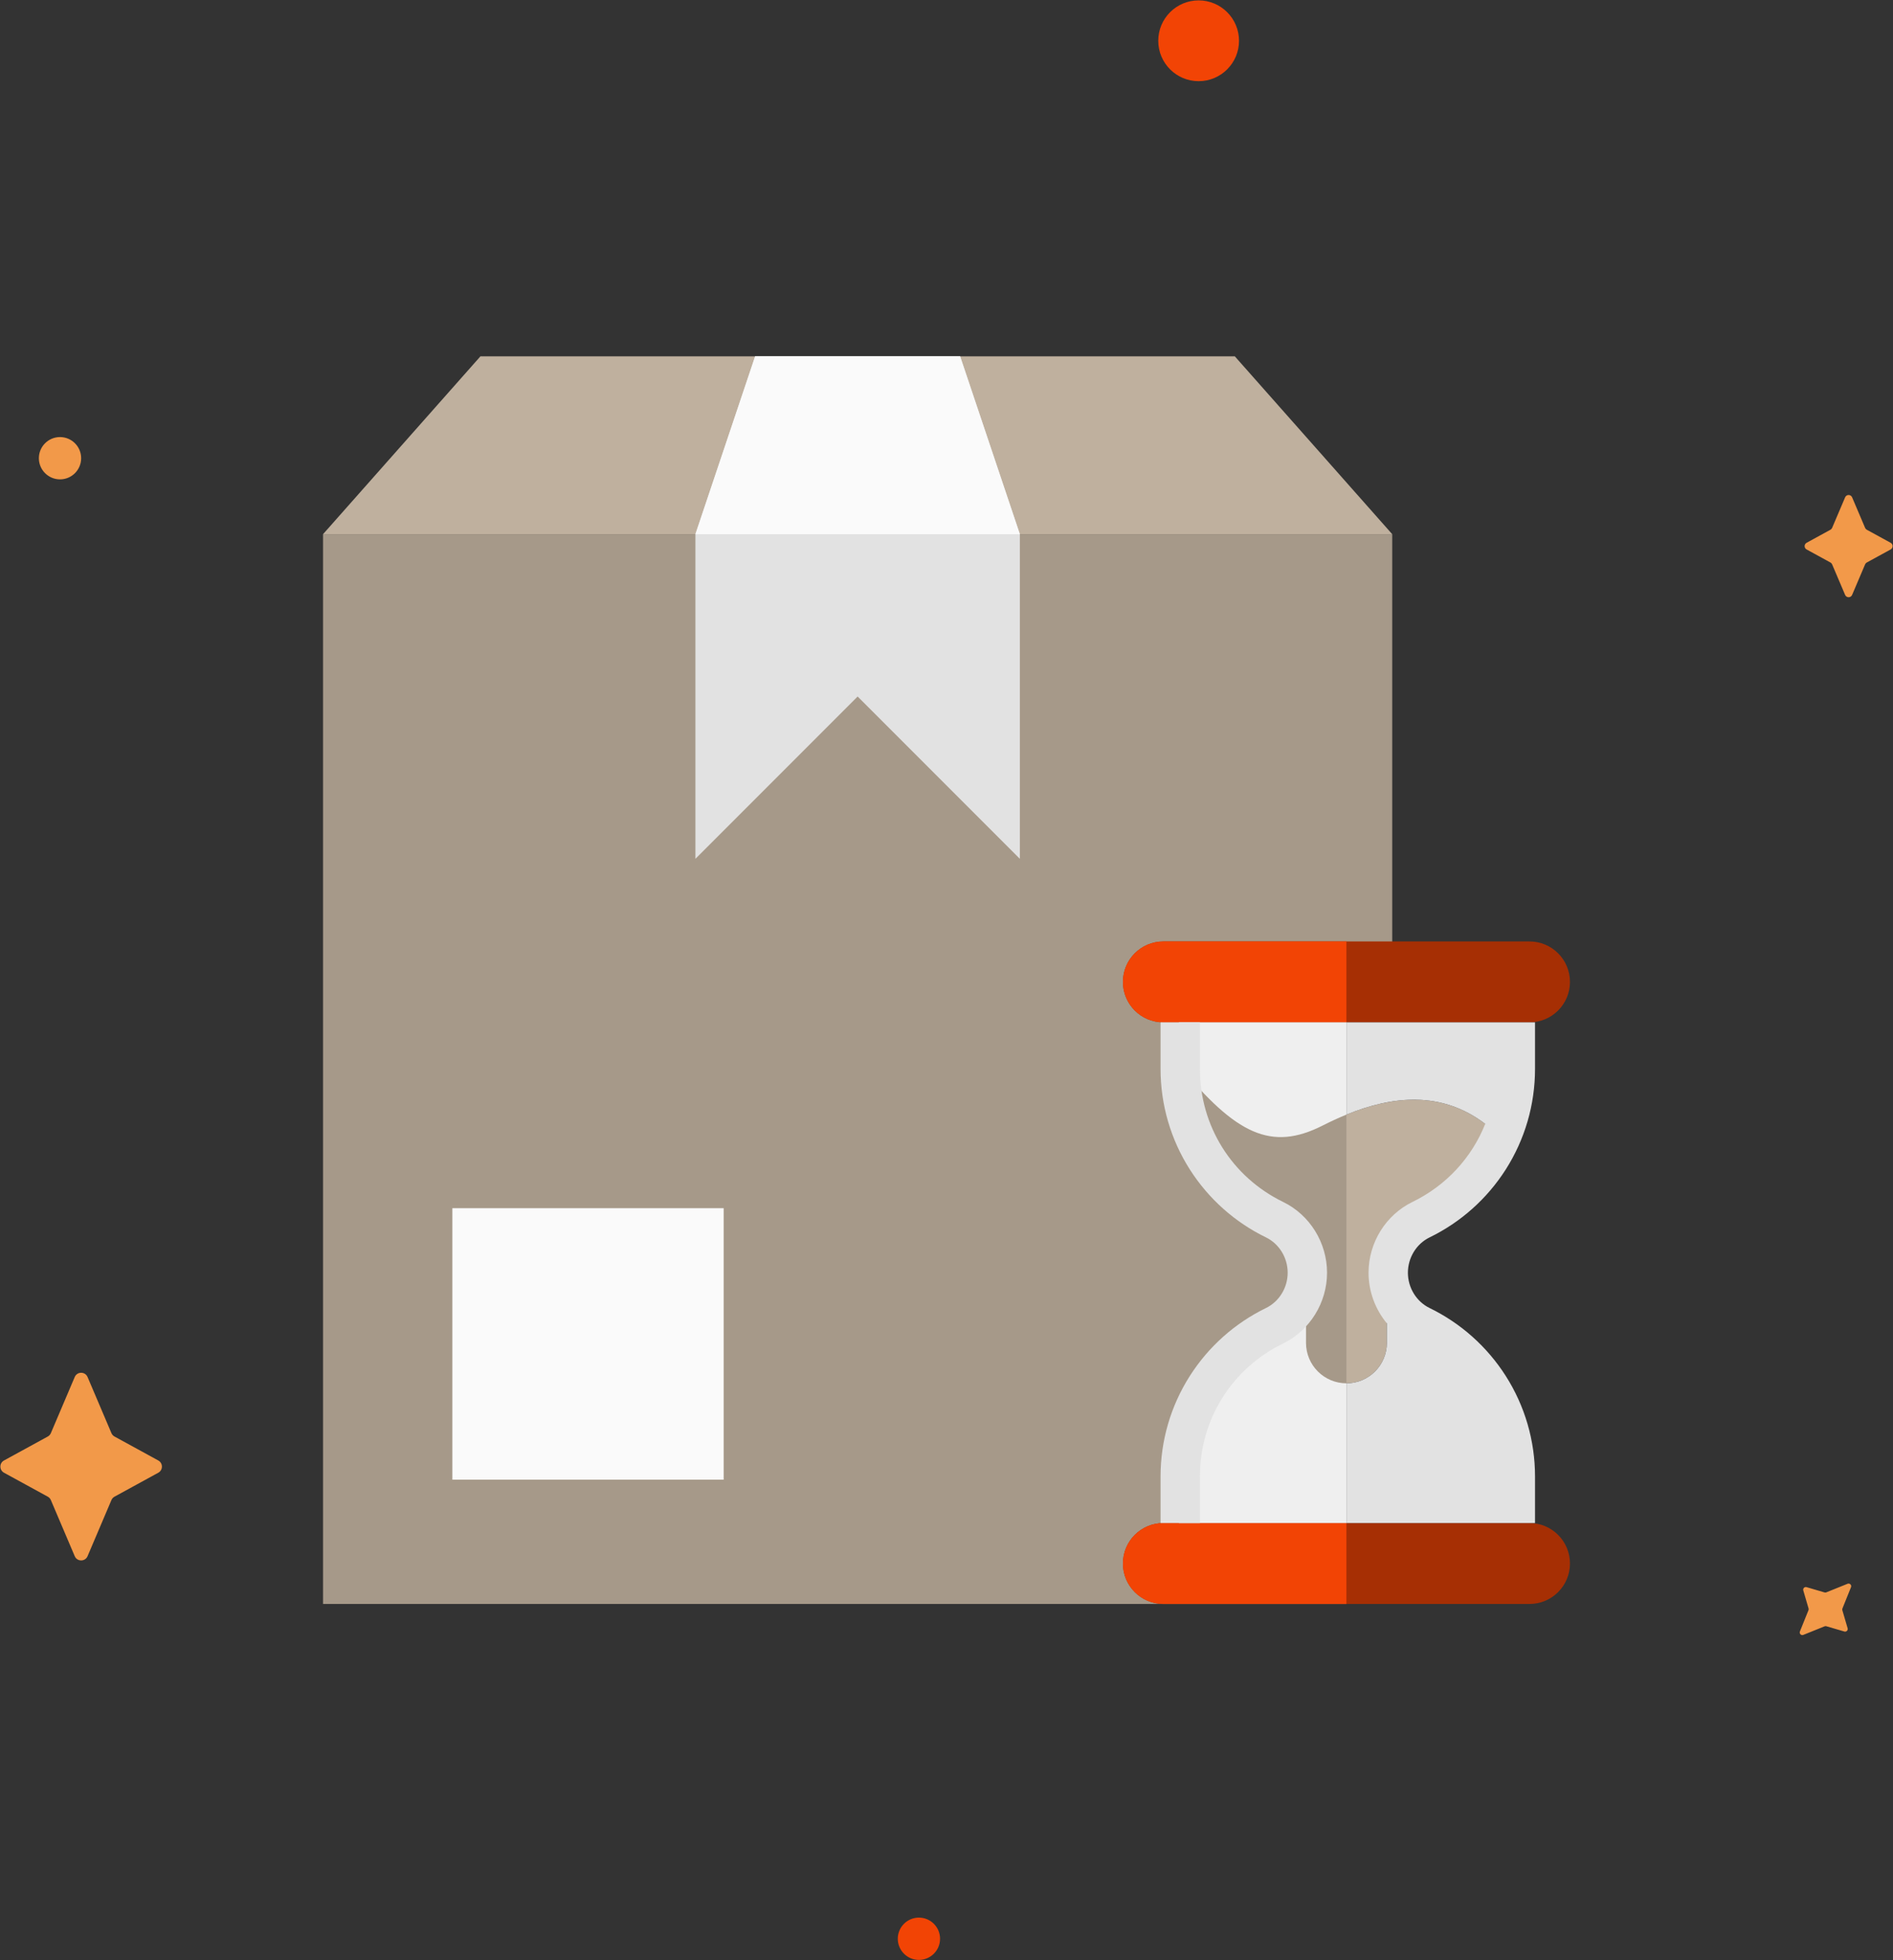 <?xml version="1.0" encoding="UTF-8"?> <svg xmlns="http://www.w3.org/2000/svg" viewBox="0 0 4905.10 5076.56" data-guides="{&quot;vertical&quot;:[],&quot;horizontal&quot;:[]}"><rect x="0" y="0" width="4905.10" height="5076.56" fill="#333333" stroke="none"/><defs></defs><mask x="-297.449" y="-211.723" width="5500" height="5500" style="mask-type:luminance" maskUnits="userSpaceOnUse" maskContentUnits="userSpaceOnUse" id="tSvg8030898559"><path fill="white" stroke="none" fill-opacity="1" stroke-width="1" stroke-opacity="1" id="tSvgc05823df73" title="Path 2" d="M5202.551 -211.723C3369.218 -211.723 1535.885 -211.723 -297.449 -211.723C-297.449 1621.61 -297.449 3454.943 -297.449 5288.277C1535.885 5288.277 3369.218 5288.277 5202.551 5288.277C5202.551 3454.943 5202.551 1621.61 5202.551 -211.723Z"></path></mask><mask x="-297.449" y="-211.723" width="5500" height="5500" style="mask-type:luminance" maskUnits="userSpaceOnUse" maskContentUnits="userSpaceOnUse" id="tSvg8864b9667e"><path fill="white" stroke="none" fill-opacity="1" stroke-width="1" stroke-opacity="1" id="tSvg5c412915a6" title="Path 4" d="M5202.551 -211.723C3369.218 -211.723 1535.885 -211.723 -297.449 -211.723C-297.449 1621.61 -297.449 3454.943 -297.449 5288.277C1535.885 5288.277 3369.218 5288.277 5202.551 5288.277C5202.551 3454.943 5202.551 1621.61 5202.551 -211.723Z"></path></mask><mask x="-297.449" y="-211.723" width="5500" height="5500" style="mask-type:luminance" maskUnits="userSpaceOnUse" maskContentUnits="userSpaceOnUse" id="tSvg980fcd10b0"><path fill="white" stroke="none" fill-opacity="1" stroke-width="1" stroke-opacity="1" id="tSvgd95864fd5" title="Path 6" d="M5202.551 -211.723C3369.218 -211.723 1535.885 -211.723 -297.449 -211.723C-297.449 1621.61 -297.449 3454.943 -297.449 5288.277C1535.885 5288.277 3369.218 5288.277 5202.551 5288.277C5202.551 3454.943 5202.551 1621.61 5202.551 -211.723Z"></path></mask><mask x="-297.449" y="-211.723" width="5500" height="5500" style="mask-type:luminance" maskUnits="userSpaceOnUse" maskContentUnits="userSpaceOnUse" id="tSvg17a85104a92"><path fill="white" stroke="none" fill-opacity="1" stroke-width="1" stroke-opacity="1" id="tSvg357c08e6d0" title="Path 8" d="M5202.551 -211.723C3369.218 -211.723 1535.885 -211.723 -297.449 -211.723C-297.449 1621.61 -297.449 3454.943 -297.449 5288.277C1535.885 5288.277 3369.218 5288.277 5202.551 5288.277C5202.551 3454.943 5202.551 1621.61 5202.551 -211.723Z"></path></mask><mask x="-297.449" y="-211.723" width="5500" height="5500" style="mask-type:luminance" maskUnits="userSpaceOnUse" maskContentUnits="userSpaceOnUse" id="tSvg866222a3de"><path fill="white" stroke="none" fill-opacity="1" stroke-width="1" stroke-opacity="1" id="tSvg109104b9438" title="Path 10" d="M5202.551 -211.723C3369.218 -211.723 1535.885 -211.723 -297.449 -211.723C-297.449 1621.61 -297.449 3454.943 -297.449 5288.277C1535.885 5288.277 3369.218 5288.277 5202.551 5288.277C5202.551 3454.943 5202.551 1621.61 5202.551 -211.723Z"></path></mask><mask x="-297.449" y="-211.723" width="5500" height="5500" style="mask-type:luminance" maskUnits="userSpaceOnUse" maskContentUnits="userSpaceOnUse" id="tSvg6245e9ee96"><path fill="white" stroke="none" fill-opacity="1" stroke-width="1" stroke-opacity="1" id="tSvg16b834ddcff" title="Path 12" d="M5202.551 -211.723C3369.218 -211.723 1535.885 -211.723 -297.449 -211.723C-297.449 1621.61 -297.449 3454.943 -297.449 5288.277C1535.885 5288.277 3369.218 5288.277 5202.551 5288.277C5202.551 3454.943 5202.551 1621.61 5202.551 -211.723Z"></path></mask><mask x="-297.449" y="-211.723" width="5500" height="5500" data-from-defs="true" maskUnits="userSpaceOnUse" maskContentUnits="userSpaceOnUse" id="tSvg97aff7cf80"><path fill="white" width="5500" height="5500" id="tSvgba82b74e46" title="Rectangle 1" fill-opacity="1" stroke="none" stroke-opacity="1" d="M-297.449 -211.723H5202.551V5288.277H-297.449Z" style="transform-origin: 2452.55px 2538.28px;"></path></mask><path fill="#F29949" stroke="none" fill-opacity="1" stroke-width="1" stroke-opacity="1" id="tSvg17bea663336" title="Path 3" d="M4898.981 1422.927C4878.378 1434.194 4857.775 1445.46 4837.171 1456.727C4835.231 1457.787 4833.701 1459.467 4832.841 1461.507C4821.611 1487.89 4810.381 1514.274 4799.151 1540.657C4795.761 1548.637 4784.441 1548.637 4781.041 1540.657C4769.811 1514.274 4758.581 1487.89 4747.351 1461.507C4746.491 1459.467 4744.961 1457.787 4743.021 1456.727C4722.418 1445.46 4701.815 1434.194 4681.211 1422.927C4674.391 1419.187 4674.391 1409.377 4681.211 1405.647C4701.815 1394.38 4722.418 1383.113 4743.021 1371.847C4744.961 1370.777 4746.491 1369.097 4747.351 1367.057C4758.581 1340.677 4769.811 1314.297 4781.041 1287.917C4784.441 1279.927 4795.761 1279.927 4799.151 1287.917C4810.381 1314.297 4821.611 1340.677 4832.841 1367.057C4833.701 1369.097 4835.231 1370.777 4837.171 1371.847C4857.775 1383.113 4878.378 1394.38 4898.981 1405.647C4905.811 1409.377 4905.811 1419.187 4898.981 1422.927Z" mask="url(#tSvg97aff7cf80)"></path><path fill="#F29949" stroke="none" fill-opacity="1" stroke-width="1" stroke-opacity="1" id="tSvg15a730520e5" title="Path 5" d="M4779.081 4225.137C4763.501 4220.574 4747.921 4216.01 4732.341 4211.447C4730.871 4211.017 4729.301 4211.087 4727.881 4211.657C4709.495 4219.067 4691.108 4226.477 4672.721 4233.887C4667.161 4236.127 4661.631 4230.597 4663.871 4225.027C4671.278 4206.64 4678.685 4188.253 4686.091 4169.867C4686.671 4168.447 4686.741 4166.887 4686.311 4165.417C4681.748 4149.837 4677.185 4134.257 4672.621 4118.677C4671.111 4113.517 4675.911 4108.727 4681.071 4110.227C4696.651 4114.79 4712.231 4119.354 4727.811 4123.917C4729.281 4124.347 4730.851 4124.267 4732.261 4123.697C4750.648 4116.29 4769.035 4108.883 4787.421 4101.477C4792.991 4099.237 4798.521 4104.767 4796.281 4110.337C4788.871 4128.72 4781.461 4147.104 4774.051 4165.487C4773.481 4166.907 4773.411 4168.477 4773.831 4169.947C4778.398 4185.527 4782.965 4201.107 4787.531 4216.687C4789.031 4221.857 4784.241 4226.647 4779.081 4225.137Z" mask="url(#tSvg97aff7cf80)"></path><path fill="#F29949" stroke="none" fill-opacity="1" stroke-width="1" stroke-opacity="1" id="tSvg12e0b5de52a" title="Path 7" d="M410.145 3813.897C372.324 3834.58 334.503 3855.264 296.682 3875.947C293.125 3877.897 290.313 3880.977 288.724 3884.717C268.112 3933.15 247.5 3981.584 226.888 4030.017C220.66 4044.667 199.88 4044.667 193.637 4030.017C173.026 3981.584 152.414 3933.15 131.802 3884.717C130.213 3880.977 127.415 3877.897 123.844 3875.947C86.028 3855.264 48.212 3834.58 10.395 3813.897C-2.132 3807.037 -2.132 3789.047 10.395 3782.187C48.212 3761.503 86.028 3740.82 123.844 3720.137C127.415 3718.187 130.213 3715.087 131.802 3711.347C152.414 3662.92 173.026 3614.494 193.637 3566.067C199.88 3551.407 220.66 3551.407 226.888 3566.067C247.5 3614.494 268.112 3662.92 288.724 3711.347C290.313 3715.087 293.125 3718.187 296.682 3720.137C334.503 3740.82 372.324 3761.503 410.145 3782.187C422.672 3789.047 422.672 3807.037 410.145 3813.897Z" mask="url(#tSvg97aff7cf80)"></path><path fill="#F24405" stroke="none" fill-opacity="1" stroke-width="1" stroke-opacity="1" id="tSvg3a5f6dc25a" title="Path 9" d="M3210.501 105.62C3210.501 163.4 3163.661 210.24 3105.881 210.24C3048.101 210.24 3001.261 163.4 3001.261 105.62C3001.261 47.84 3048.101 1 3105.881 1C3163.661 1 3210.501 47.84 3210.501 105.62Z" mask="url(#tSvg97aff7cf80)"></path><path fill="#F24405" stroke="none" fill-opacity="1" stroke-width="1" stroke-opacity="1" id="tSvg12c416ef28a" title="Path 11" d="M2435.841 5020.787C2435.841 5051.037 2411.331 5075.557 2381.081 5075.557C2350.841 5075.557 2326.321 5051.037 2326.321 5020.787C2326.321 4990.547 2350.841 4966.027 2381.081 4966.027C2411.331 4966.027 2435.841 4990.547 2435.841 5020.787Z" mask="url(#tSvg97aff7cf80)"></path><path fill="#F29949" stroke="none" fill-opacity="1" stroke-width="1" stroke-opacity="1" id="tSvg195f6bb4714" title="Path 13" d="M210.27 1186.637C210.27 1216.887 185.752 1241.397 155.507 1241.397C125.263 1241.397 100.745 1216.887 100.745 1186.637C100.745 1156.397 125.263 1131.877 155.507 1131.877C185.752 1131.877 210.27 1156.397 210.27 1186.637Z" mask="url(#tSvg97aff7cf80)"></path><path fill="#BFB09E" stroke="none" fill-opacity="1" stroke-width="1" stroke-opacity="1" id="tSvg6a65a9b4c2" title="Path 14" d="M3607.471 1383.367C2684.001 1383.367 1760.531 1383.367 837.061 1383.367C973.015 1229.837 1108.968 1076.307 1244.921 922.777C1896.488 922.777 2548.055 922.777 3199.621 922.777C3335.571 1076.307 3471.521 1229.837 3607.471 1383.367ZM3427.111 2914.837C3294.111 2982.247 3202.391 2937.967 3054.691 2757.897C3054.691 2761.244 3054.691 2764.59 3054.691 2767.937C3054.691 2939.737 3154.411 3088.187 3299.101 3158.607C3351.431 3184.047 3384.121 3237.717 3384.121 3295.897C3384.121 3356.457 3384.121 3417.017 3384.121 3477.577C3384.121 3535.427 3431.031 3582.337 3488.881 3582.337C3517.811 3582.337 3544.001 3570.637 3562.951 3551.637C3581.901 3532.697 3593.651 3506.507 3593.651 3477.577C3593.651 3417.947 3593.651 3358.317 3593.651 3298.687C3593.601 3297.777 3593.601 3296.867 3593.601 3295.957C3593.601 3237.717 3626.281 3184.047 3678.611 3158.607C3770.711 3113.797 3844.561 3037.367 3886.101 2943.437C3743.931 2801.697 3574.921 2839.857 3427.111 2914.837Z" mask="url(#tSvg97aff7cf80)"></path><path fill="#A69989" stroke="none" fill-opacity="1" stroke-width="1" stroke-opacity="1" id="tSvga982689432" title="Path 15" d="M837.051 4153.777C837.051 3230.314 837.051 2306.85 837.051 1383.387C1760.535 1383.387 2684.018 1383.387 3607.501 1383.387C3607.501 1769.87 3607.501 2156.354 3607.501 2542.837C3567.945 2542.827 3528.388 2542.817 3488.831 2542.807C3488.831 3079.797 3488.831 3616.787 3488.831 4153.777C2604.905 4153.777 1720.978 4153.777 837.051 4153.777Z" mask="url(#tSvg97aff7cf80)"></path><path fill="#A62F04" stroke="none" fill-opacity="1" stroke-width="1" stroke-opacity="1" id="tSvg12a14456d3c" title="Path 16" d="M3963.291 3944.247C3647.005 3944.247 3330.718 3944.247 3014.431 3944.247C2956.581 3944.247 2909.671 3991.157 2909.671 4049.007C2909.671 4077.937 2921.421 4104.127 2940.371 4123.077C2959.311 4142.027 2985.511 4153.777 3014.431 4153.777C3330.718 4153.777 3647.005 4153.777 3963.291 4153.777C4021.141 4153.777 4068.051 4106.867 4068.051 4049.007C4068.051 4020.077 4056.351 3993.887 4037.351 3974.947C4018.401 3955.997 3992.211 3944.247 3963.291 3944.247Z" mask="url(#tSvg97aff7cf80)"></path><path fill="#A62F04" stroke="none" fill-opacity="1" stroke-width="1" stroke-opacity="1" id="tSvg39a13d87a0" title="Path 17" d="M3014.431 2647.547C3330.718 2647.547 3647.005 2647.547 3963.291 2647.547C4021.141 2647.547 4068.051 2600.697 4068.051 2542.837C4068.051 2513.907 4056.351 2487.717 4037.351 2468.777C4018.401 2449.777 3992.211 2438.077 3963.291 2438.077C3647.005 2438.077 3330.718 2438.077 3014.431 2438.077C2956.581 2438.077 2909.671 2484.977 2909.671 2542.837C2909.671 2571.767 2921.421 2597.957 2940.371 2616.907C2959.311 2635.847 2985.501 2647.547 3014.431 2647.547Z" mask="url(#tSvg97aff7cf80)"></path><path fill="#F24405" stroke="none" fill-opacity="1" stroke-width="1" stroke-opacity="1" id="tSvgf31aa864bb" title="Path 18" d="M3014.431 3944.247C3172.565 3944.247 3330.698 3944.247 3488.831 3944.247C3488.831 4014.09 3488.831 4083.934 3488.831 4153.777C3330.698 4153.777 3172.565 4153.777 3014.431 4153.777C2985.511 4153.777 2959.311 4142.027 2940.371 4123.077C2921.421 4104.127 2909.671 4077.937 2909.671 4049.007C2909.671 3991.157 2956.581 3944.247 3014.431 3944.247ZM3014.431 2438.077C2956.581 2438.077 2909.671 2484.977 2909.671 2542.837C2909.671 2571.767 2921.421 2597.957 2940.371 2616.907C2959.311 2635.847 2985.511 2647.547 3014.431 2647.547C3172.565 2647.547 3330.698 2647.547 3488.831 2647.547C3488.831 2577.72 3488.831 2507.894 3488.831 2438.067C3330.698 2438.07 3172.565 2438.073 3014.431 2438.077Z" mask="url(#tSvg97aff7cf80)"></path><path fill="#EFEFEF" stroke="none" fill-opacity="1" stroke-width="1" stroke-opacity="1" id="tSvg60b60b6bdb" title="Path 19" d="M3488.831 3582.337C3488.831 3702.974 3488.831 3823.61 3488.831 3944.247C3344.118 3944.247 3199.405 3944.247 3054.691 3944.247C3054.691 3904.117 3054.691 3863.987 3054.691 3823.857C3054.691 3652.117 3154.411 3503.657 3299.101 3433.247C3351.431 3407.807 3384.121 3354.127 3384.121 3295.957C3384.121 3356.497 3384.121 3417.037 3384.121 3477.577C3384.121 3535.437 3430.971 3582.287 3488.831 3582.337ZM3054.691 2647.547C3054.691 2684.33 3054.691 2721.113 3054.691 2757.897C3202.391 2937.967 3294.111 2982.247 3427.111 2914.837C3447.341 2904.587 3467.951 2895.027 3488.831 2886.497C3488.831 2806.85 3488.831 2727.204 3488.831 2647.557C3344.118 2647.553 3199.405 2647.55 3054.691 2647.547Z" mask="url(#tSvg97aff7cf80)"></path><path fill="#E2E2E2" stroke="none" fill-opacity="1" stroke-width="1" stroke-opacity="1" id="tSvg1127ecee27a" title="Path 20" d="M2487.851 922.777C2539.448 1076.313 2591.045 1229.85 2642.641 1383.387C2642.641 1663.62 2642.641 1943.853 2642.641 2224.087C2502.525 2083.97 2362.408 1943.853 2222.291 1803.737C2082.175 1943.853 1942.058 2083.97 1801.941 2224.087C1801.941 1943.853 1801.941 1663.62 1801.941 1383.387C1853.518 1229.85 1905.095 1076.313 1956.671 922.777C2133.731 922.777 2310.791 922.777 2487.851 922.777ZM3704.411 3204.447C3785.051 3165.207 3853.231 3104.447 3901.581 3028.717C3951.271 2950.867 3977.541 2860.697 3977.541 2767.947C3977.541 2727.827 3977.541 2687.707 3977.541 2647.587C3959.368 2647.587 3941.195 2647.587 3923.021 2647.587C3923.021 2647.577 3923.021 2647.567 3923.021 2647.557C3778.288 2647.557 3633.555 2647.557 3488.821 2647.557C3488.821 2727.204 3488.821 2806.85 3488.821 2886.497C3607.371 2838.177 3734.721 2823.917 3848.441 2910.527C3813.881 2997.487 3747.901 3069.887 3659.791 3112.747C3590.751 3146.337 3546.131 3218.237 3546.131 3295.927C3546.131 3344.557 3563.621 3390.917 3593.641 3427.037C3593.641 3443.883 3593.641 3460.73 3593.641 3477.577C3593.641 3506.507 3581.891 3532.697 3562.941 3551.637C3543.991 3570.637 3517.801 3582.337 3488.871 3582.337C3488.855 3582.337 3488.838 3582.337 3488.821 3582.337C3488.821 3702.974 3488.821 3823.61 3488.821 3944.247C3617.738 3944.247 3746.655 3944.247 3875.571 3944.247C3875.571 3944.257 3875.571 3944.267 3875.571 3944.277C3909.561 3944.277 3943.551 3944.277 3977.541 3944.277C3977.541 3904.147 3977.541 3864.017 3977.541 3823.887C3977.541 3731.127 3951.271 3640.957 3901.581 3563.117C3853.241 3487.397 3785.061 3426.637 3704.411 3387.407C3670.211 3370.767 3648.111 3334.857 3648.111 3295.927C3648.111 3256.987 3670.201 3221.077 3704.411 3204.447ZM3324.941 3112.747C3191.841 3047.987 3109.161 2915.867 3109.161 2767.947C3109.161 2727.827 3109.161 2687.707 3109.161 2647.587C3075.171 2647.587 3041.181 2647.587 3007.191 2647.587C3007.191 2687.707 3007.191 2727.827 3007.191 2767.947C3007.191 2860.697 3033.461 2950.867 3083.161 3028.717C3131.511 3104.437 3199.681 3165.207 3280.321 3204.447C3314.531 3221.087 3336.621 3256.997 3336.621 3295.937C3336.621 3334.867 3314.521 3370.777 3280.321 3387.417C3199.681 3426.647 3131.501 3487.407 3083.161 3563.127C3033.461 3640.967 3007.191 3731.137 3007.191 3823.887C3007.191 3864.017 3007.191 3904.147 3007.191 3944.277C3041.181 3944.277 3075.171 3944.277 3109.161 3944.277C3109.161 3904.147 3109.161 3864.017 3109.161 3823.887C3109.161 3675.967 3191.841 3543.867 3324.931 3479.117C3393.981 3445.517 3438.601 3373.617 3438.601 3295.927C3438.601 3218.237 3393.991 3146.337 3324.941 3112.747Z" mask="url(#tSvg97aff7cf80)"></path><path fill="#FAFAFA" stroke="none" fill-opacity="1" stroke-width="1" stroke-opacity="1" id="tSvga2bcaed75b" title="Path 21" d="M2642.621 1383.367C2362.388 1383.367 2082.155 1383.367 1801.921 1383.367C1853.501 1229.837 1905.081 1076.307 1956.661 922.777C2133.731 922.777 2310.801 922.777 2487.871 922.777C2539.455 1076.307 2591.038 1229.837 2642.621 1383.367ZM1172.151 3831.867C1406.481 3831.867 1640.811 3831.867 1875.141 3831.867C1875.141 3597.534 1875.141 3363.2 1875.141 3128.867C1640.811 3128.867 1406.481 3128.867 1172.151 3128.867C1172.151 3363.2 1172.151 3597.534 1172.151 3831.867Z" mask="url(#tSvg97aff7cf80)"></path></svg> 